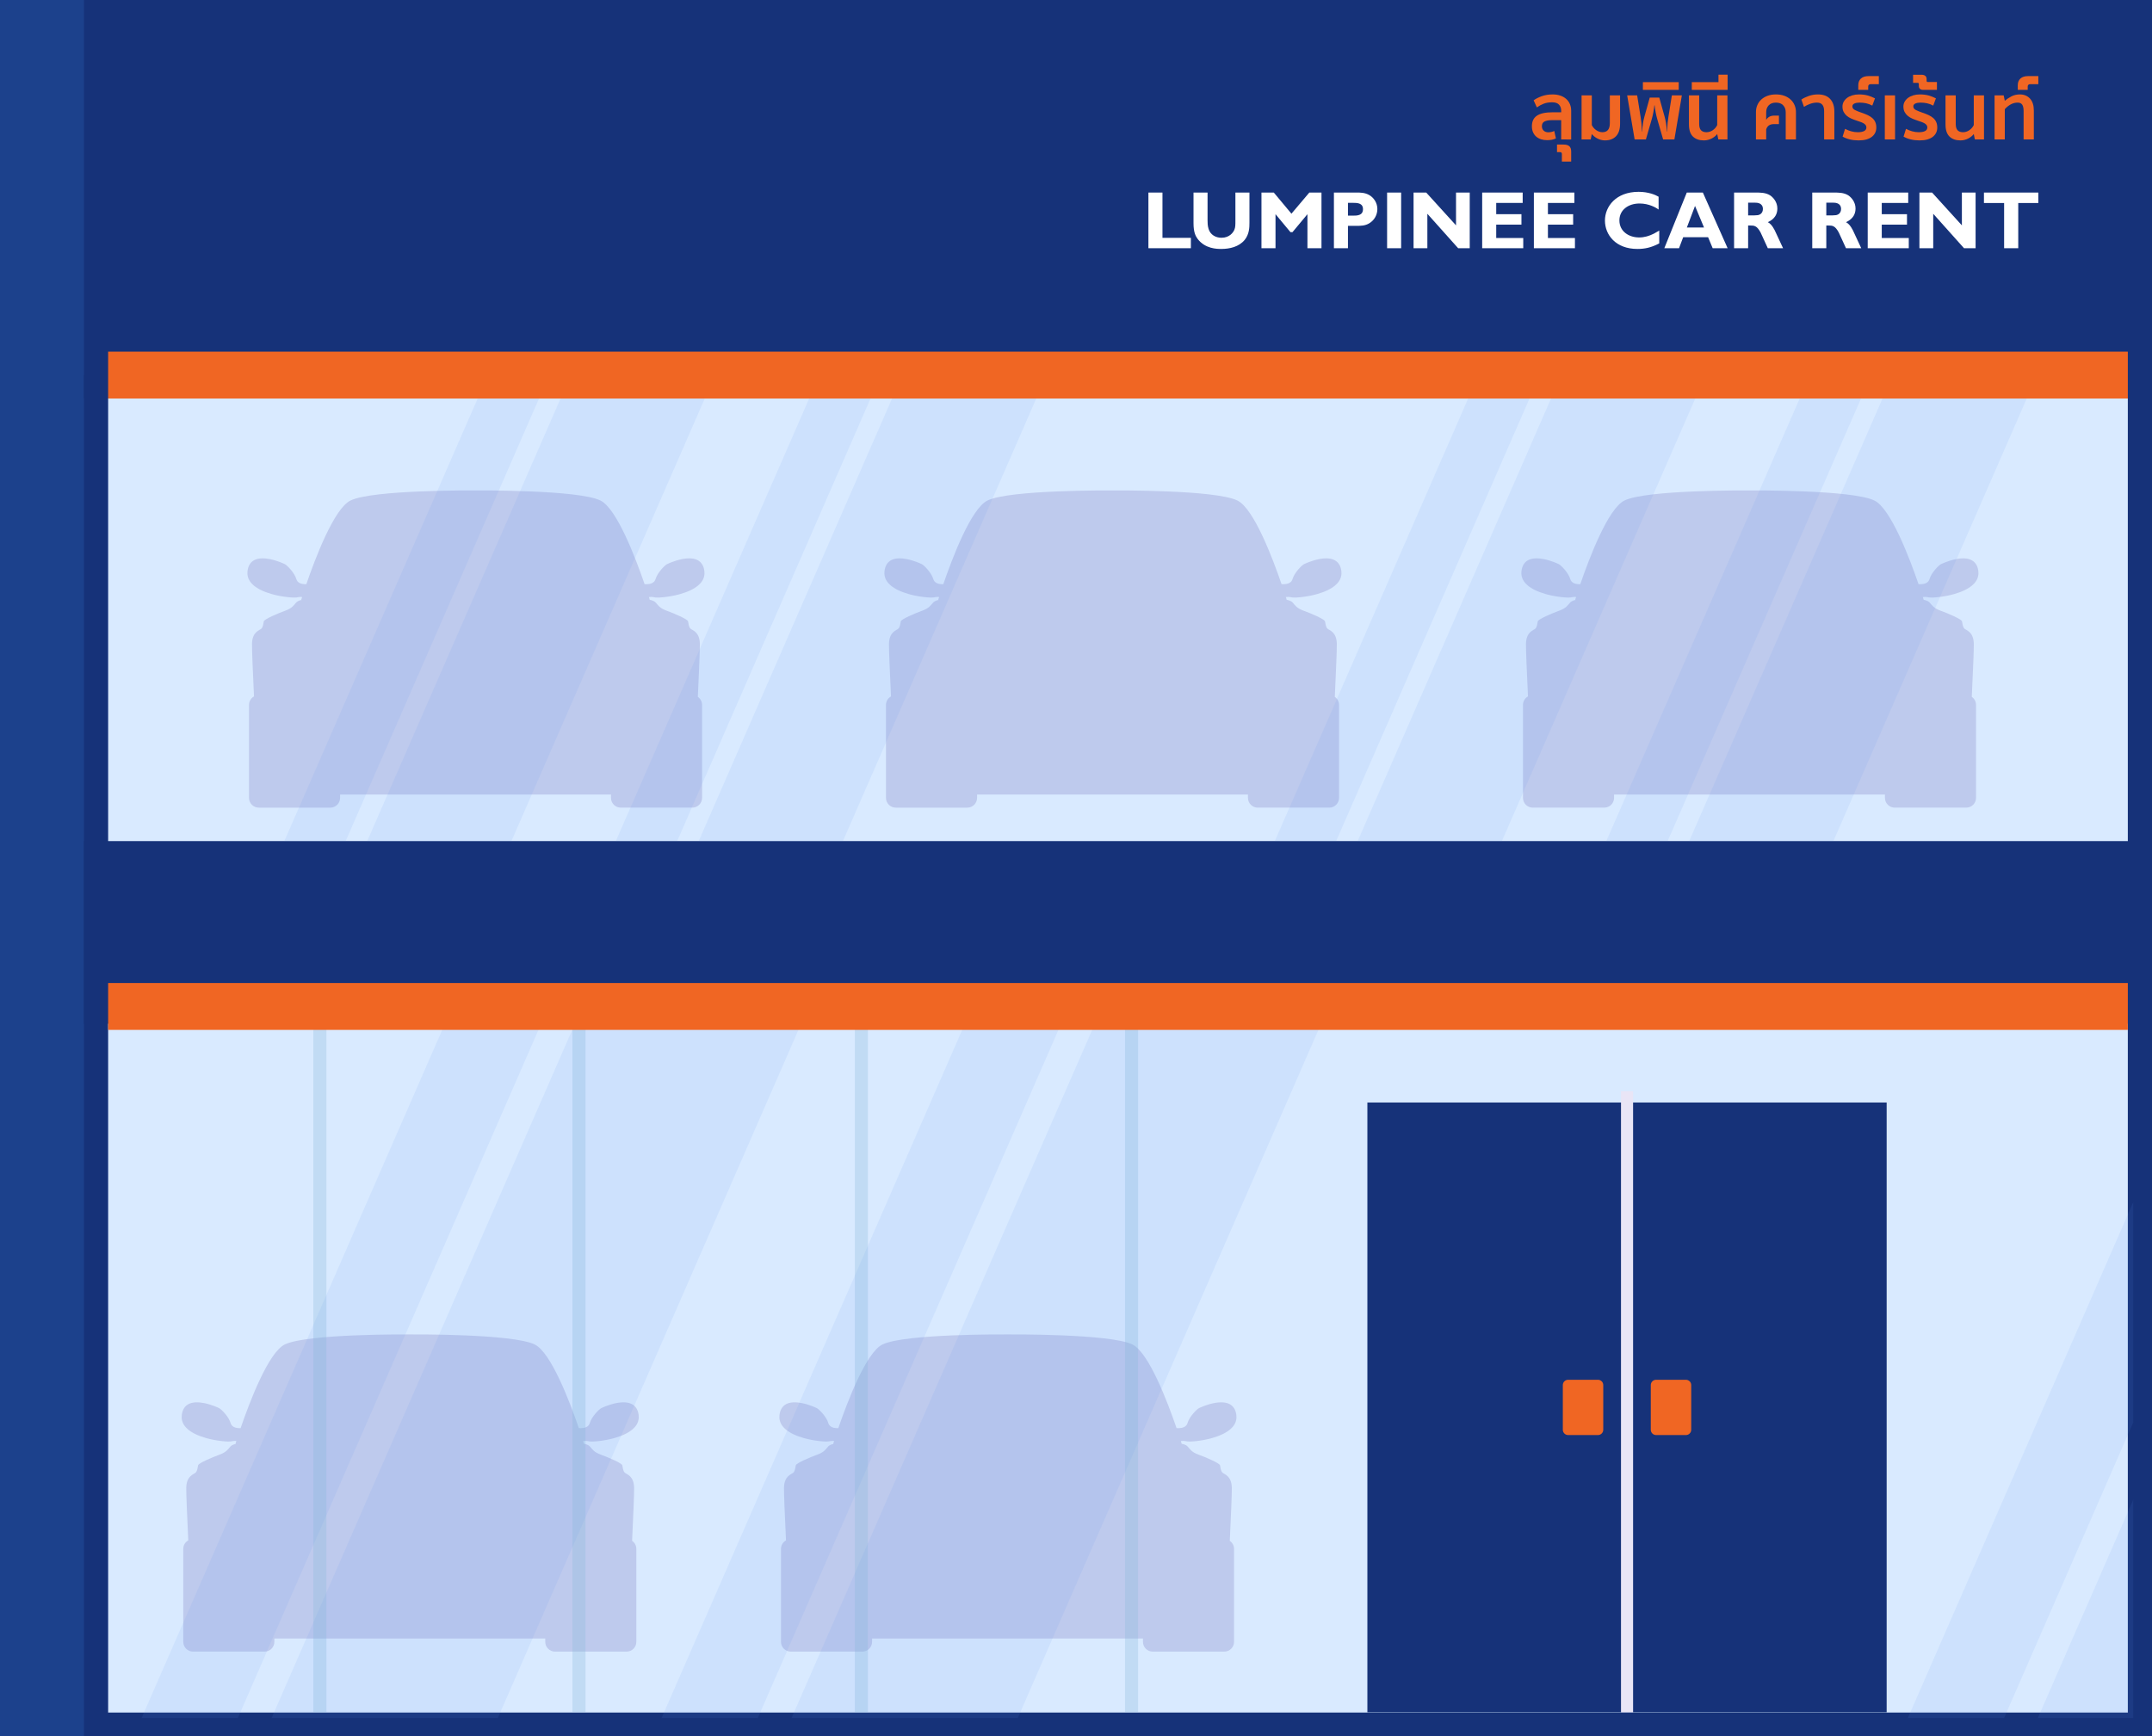 <?xml version="1.0" encoding="utf-8"?>
<!-- Generator: Adobe Illustrator 16.0.0, SVG Export Plug-In . SVG Version: 6.00 Build 0)  -->
<!DOCTYPE svg PUBLIC "-//W3C//DTD SVG 1.1//EN" "http://www.w3.org/Graphics/SVG/1.1/DTD/svg11.dtd">
<svg version="1.1" id="Layer_1" xmlns="http://www.w3.org/2000/svg" xmlns:xlink="http://www.w3.org/1999/xlink" x="0px" y="0px"
	 width="580px" height="468px" viewBox="0 0 580 468" enable-background="new 0 0 580 468" xml:space="preserve">
<rect x="0" y="0" width="580" height="468" fill="#808080" stroke="none"/>
<g>
	<rect fill="#1C418C" width="51.775" height="468"/>
	<rect x="24.168" y="101.106" fill="#D9EAFF" width="553.551" height="365.618"/>
	<path fill="#BECAED" d="M48.963,382.127c-0.01-0.226-0.002-0.457,0.027-0.697c0.013-0.094,0.031-0.178,0.047-0.267
		c0.003-0.051,0.014-0.107,0.025-0.164c0.027-0.13,0.045-0.192,0.062-0.257c0.027-0.12,0.06-0.238,0.1-0.35
		c0.026-0.082,0.06-0.154,0.092-0.229c0.013-0.048,0.036-0.095,0.06-0.146c0.018-0.039,0.034-0.079,0.053-0.117
		c0.042-0.08,0.076-0.135,0.109-0.191c-0.002-0.012,0.016-0.039,0.032-0.066c0.63-1.043,1.69-1.503,2.883-1.615
		c0.06-0.006,0.12-0.012,0.183-0.016c0.775-0.047,1.598,0.039,2.388,0.195c2.043,0.41,3.836,1.254,4.073,1.379
		c0.545,0.286,2.545,2.232,3.064,4.023c0.059,0.204,0.15,0.373,0.26,0.521c0.015,0.02,0.027,0.042,0.043,0.062
		c0.582,0.716,1.692,0.8,2.385,0.772c2.398-6.996,7.493-20.432,11.916-22.566c6.026-2.907,33.042-2.699,33.665-2.699
		c0.624,0,27.64-0.208,33.667,2.699c4.419,2.133,9.51,15.55,11.909,22.551c0.637,0.055,1.98,0.059,2.646-0.757
		c0.016-0.02,0.029-0.042,0.043-0.062c0.11-0.148,0.201-0.317,0.26-0.521c0.52-1.791,2.52-3.737,3.064-4.023
		c0.238-0.125,2.029-0.969,4.043-1.373c0.821-0.162,1.643-0.248,2.419-0.197c0.06,0,0.12,0.006,0.181,0.012
		c1.193,0.112,2.253,0.572,2.891,1.636c0.01,0.007,0.027,0.034,0.043,0.063c0.016,0.04,0.049,0.095,0.08,0.154
		c0.03,0.059,0.047,0.099,0.065,0.138c0.022,0.05,0.048,0.098,0.068,0.149c0.021,0.071,0.056,0.145,0.083,0.226
		c0.037,0.111,0.072,0.229,0.104,0.352c0.012,0.063,0.028,0.125,0.043,0.191c0.025,0.12,0.038,0.177,0.047,0.234
		c0.007,0.082,0.026,0.166,0.038,0.26c0.03,0.24,0.038,0.472,0.029,0.697c-0.003,0.088-0.011,0.173-0.019,0.258
		c-0.005,0.039-0.008,0.078-0.014,0.115c-0.027,0.201-0.068,0.396-0.125,0.584c-0.026,0.084-0.053,0.162-0.082,0.24
		c-0.052,0.133-0.1,0.24-0.149,0.346c-0.013,0.024-0.023,0.051-0.036,0.076c-0.079,0.146-0.131,0.235-0.187,0.322
		c-0.046,0.072-0.083,0.127-0.12,0.183c-0.021,0.03-0.043,0.058-0.063,0.087c-0.026,0.034-0.051,0.068-0.077,0.104
		c-0.022,0.029-0.046,0.055-0.067,0.083c-0.026,0.032-0.051,0.063-0.078,0.095c-0.049,0.057-0.068,0.078-0.089,0.101
		c-0.024,0.026-0.048,0.054-0.074,0.081c-0.142,0.152-0.295,0.3-0.457,0.441c-0.049,0.041-0.088,0.076-0.131,0.11
		c-0.144,0.118-0.293,0.233-0.448,0.343c-0.078,0.057-0.159,0.111-0.241,0.165c-0.134,0.089-0.238,0.153-0.344,0.217
		c-0.047,0.028-0.094,0.056-0.141,0.083c-0.071,0.041-0.139,0.078-0.207,0.116c-0.045,0.026-0.066,0.038-0.09,0.05
		c-0.114,0.063-0.209,0.111-0.305,0.16c-0.078,0.038-0.156,0.076-0.233,0.112c-0.052,0.025-0.104,0.05-0.154,0.073
		c-0.1,0.045-0.196,0.09-0.296,0.132c-0.053,0.022-0.098,0.043-0.145,0.063c-0.078,0.032-0.155,0.064-0.233,0.096
		c-0.077,0.031-0.155,0.062-0.232,0.092c-0.079,0.03-0.144,0.056-0.208,0.079c-0.476,0.176-0.959,0.332-1.445,0.471
		c-0.106,0.031-0.211,0.061-0.318,0.088c-0.123,0.033-0.188,0.051-0.255,0.068c-0.231,0.059-0.351,0.088-0.469,0.115
		c-0.047,0.012-0.09,0.021-0.134,0.031c-0.051,0.013-0.101,0.024-0.152,0.035c-0.031,0.008-0.064,0.016-0.097,0.022
		c-0.028,0.006-0.059,0.013-0.088,0.019c-0.093,0.021-0.183,0.04-0.272,0.059c-0.13,0.027-0.194,0.039-0.258,0.053
		c-0.076,0.015-0.113,0.022-0.151,0.029c-0.062,0.012-0.119,0.022-0.177,0.033c-0.048,0.008-0.091,0.018-0.134,0.023
		c-0.083,0.016-0.164,0.03-0.244,0.044c-0.149,0.024-0.291,0.048-0.431,0.069c-0.141,0.021-0.262,0.04-0.381,0.057
		c-0.252,0.035-0.462,0.061-0.664,0.084c-0.031,0.004-0.063,0.008-0.093,0.012c-0.087,0.009-0.16,0.018-0.233,0.023
		c-0.113,0.012-0.182,0.019-0.248,0.025c-0.062,0.005-0.106,0.009-0.15,0.012c-0.08,0.008-0.144,0.014-0.205,0.018
		c-0.047,0.004-0.086,0.006-0.126,0.01c-0.155,0.009-0.202,0.012-0.246,0.014c-0.06,0.004-0.116,0.007-0.172,0.01
		c-0.085,0.002-0.161,0.006-0.235,0.008c-0.089,0.002-0.154,0.003-0.216,0.003c-0.287,0.002-0.504-0.009-0.644-0.031
		c-0.032-0.005-0.06-0.011-0.083-0.017c-0.093-0.021-0.183-0.04-0.272-0.056c-0.188-0.034-0.369-0.052-0.539-0.06
		c-0.079-0.004-0.158-0.006-0.232-0.005c-0.145,0.001-0.229,0.007-0.311,0.013c-0.11,0.01-0.184,0.018-0.255,0.028
		c0.137,0.482,0.22,0.751,0.22,0.751s1.055,0.104,1.646,0.762c0.587,0.658,1.005,1.472,2.926,2.164
		c1.923,0.692,5.611,2.268,5.75,2.855c0.138,0.588,0.173,1.488,0.657,1.974c0.485,0.483,2.459,0.796,2.528,4.085
		c0.03,1.43-0.232,7.662-0.544,14.303c0.689,0.475,1.144,1.27,1.144,2.172v25.053c0,1.455-1.179,2.635-2.635,2.635h-1.567h-2.297
		h-3.979h-1.071h-4.264h-2.299h-0.87h-1.365h-1.567c-1.455,0-2.635-1.18-2.635-2.635v-0.896H73.945v0.896
		c0,1.455-1.18,2.635-2.636,2.635h-1.568h-1.363h-0.871h-2.298h-4.265h-1.072h-3.977h-2.298h-1.568c-1.455,0-2.636-1.18-2.636-2.635
		v-25.053c0-0.986,0.544-1.846,1.349-2.297c-0.313-6.592-0.569-12.756-0.541-14.178c0.07-3.289,2.044-3.602,2.529-4.085
		c0.484-0.485,0.519-1.386,0.658-1.974c0.139-0.588,3.826-2.163,5.749-2.855s2.338-1.506,2.927-2.164
		c0.49-0.549,1.307-0.711,1.563-0.75c-0.104-0.008-0.163-0.012-0.163-0.012s0.084-0.277,0.241-0.777
		c-0.104-0.008-0.188-0.014-0.277-0.015c-0.132-0.001-0.208,0.001-0.289,0.005c-0.17,0.008-0.35,0.025-0.537,0.06
		c-0.09,0.016-0.182,0.034-0.273,0.056c-0.023,0.006-0.052,0.012-0.081,0.017c-0.142,0.022-0.357,0.033-0.635,0.031
		c-0.073,0-0.139-0.001-0.207-0.003c-0.094-0.002-0.17-0.006-0.25-0.008c-0.061-0.003-0.117-0.006-0.175-0.009
		c-0.048-0.003-0.096-0.006-0.145-0.009c-0.143-0.01-0.184-0.012-0.223-0.016c-0.068-0.004-0.132-0.01-0.195-0.016
		c-0.062-0.005-0.105-0.009-0.151-0.014c-0.084-0.007-0.15-0.014-0.22-0.02c-0.117-0.012-0.191-0.021-0.268-0.029
		c-0.04-0.004-0.071-0.008-0.103-0.012c-0.202-0.023-0.412-0.049-0.628-0.079c-0.155-0.021-0.276-0.04-0.397-0.058
		c-0.16-0.025-0.301-0.048-0.444-0.073c-0.084-0.014-0.164-0.027-0.243-0.042c-0.046-0.008-0.092-0.016-0.137-0.025
		c-0.06-0.011-0.119-0.021-0.177-0.032c-0.04-0.008-0.078-0.016-0.116-0.022c-0.105-0.021-0.168-0.034-0.233-0.047
		c-0.152-0.032-0.243-0.051-0.333-0.07c-0.031-0.008-0.061-0.015-0.091-0.021c-0.023-0.006-0.047-0.011-0.072-0.017
		c-0.103-0.022-0.204-0.047-0.307-0.07c-0.123-0.029-0.241-0.059-0.36-0.089c-0.179-0.046-0.246-0.063-0.311-0.081
		c-0.164-0.044-0.268-0.072-0.373-0.103c-0.488-0.14-0.972-0.296-1.445-0.471c-0.068-0.025-0.134-0.052-0.2-0.077
		c-0.085-0.032-0.164-0.064-0.241-0.094c-0.08-0.033-0.159-0.065-0.238-0.098c-0.044-0.02-0.089-0.039-0.135-0.059
		c-0.102-0.045-0.2-0.089-0.299-0.134c-0.054-0.024-0.104-0.049-0.156-0.073c-0.078-0.037-0.157-0.075-0.233-0.113
		c-0.097-0.049-0.191-0.098-0.286-0.148c-0.178-0.099-0.246-0.137-0.312-0.175c-0.04-0.022-0.072-0.042-0.104-0.062
		c-0.121-0.072-0.238-0.144-0.352-0.219c-0.115-0.076-0.194-0.131-0.273-0.188c-0.063-0.043-0.123-0.087-0.184-0.132
		c-0.093-0.069-0.181-0.14-0.266-0.211c-0.041-0.034-0.083-0.069-0.122-0.104c-0.171-0.148-0.323-0.296-0.466-0.448
		c-0.037-0.039-0.072-0.077-0.106-0.117c-0.084-0.096-0.108-0.127-0.135-0.159c-0.022-0.028-0.045-0.054-0.067-0.082
		c-0.06-0.077-0.1-0.134-0.139-0.19c-0.039-0.056-0.076-0.113-0.112-0.169c-0.064-0.102-0.117-0.19-0.165-0.28
		c-0.064-0.124-0.098-0.191-0.129-0.26c-0.029-0.066-0.055-0.134-0.08-0.199c-0.069-0.182-0.119-0.348-0.157-0.52
		c-0.024-0.105-0.044-0.214-0.058-0.323C48.977,382.379,48.967,382.254,48.963,382.127L48.963,382.127z"/>
	<path fill="#BECAED" d="M210.056,382.127c-0.009-0.226-0.001-0.457,0.028-0.697c0.013-0.094,0.031-0.178,0.047-0.267
		c0.002-0.051,0.013-0.107,0.024-0.164c0.028-0.13,0.046-0.192,0.062-0.257c0.027-0.12,0.061-0.238,0.1-0.35
		c0.026-0.082,0.061-0.154,0.092-0.229c0.014-0.048,0.037-0.095,0.061-0.146c0.018-0.039,0.034-0.079,0.053-0.117
		c0.042-0.08,0.076-0.135,0.108-0.191c-0.001-0.012,0.017-0.039,0.033-0.066c0.63-1.043,1.69-1.503,2.882-1.615
		c0.061-0.006,0.121-0.012,0.183-0.016c0.776-0.047,1.599,0.039,2.388,0.195c2.044,0.41,3.836,1.254,4.074,1.379
		c0.545,0.286,2.545,2.232,3.064,4.023c0.059,0.204,0.15,0.373,0.26,0.521c0.014,0.02,0.027,0.042,0.043,0.062
		c0.582,0.716,1.691,0.8,2.385,0.772c2.398-6.996,7.492-20.432,11.916-22.566c6.025-2.907,33.042-2.699,33.665-2.699
		c0.624,0,27.639-0.208,33.666,2.699c4.419,2.133,9.511,15.55,11.91,22.551c0.636,0.055,1.98,0.059,2.646-0.757
		c0.016-0.02,0.028-0.042,0.043-0.062c0.11-0.148,0.201-0.317,0.26-0.521c0.52-1.791,2.52-3.737,3.064-4.023
		c0.237-0.125,2.029-0.969,4.043-1.373c0.821-0.162,1.643-0.248,2.418-0.197c0.061,0,0.121,0.006,0.182,0.012
		c1.193,0.112,2.253,0.572,2.891,1.636c0.01,0.007,0.027,0.034,0.043,0.063c0.016,0.04,0.049,0.095,0.08,0.154
		c0.029,0.059,0.047,0.099,0.065,0.138c0.022,0.05,0.047,0.098,0.068,0.149c0.021,0.071,0.055,0.145,0.082,0.226
		c0.038,0.111,0.072,0.229,0.104,0.352c0.012,0.063,0.028,0.125,0.043,0.191c0.024,0.12,0.038,0.177,0.047,0.234
		c0.007,0.082,0.026,0.166,0.038,0.26c0.03,0.24,0.038,0.472,0.028,0.697c-0.002,0.088-0.01,0.173-0.018,0.258
		c-0.006,0.039-0.008,0.078-0.014,0.115c-0.027,0.201-0.069,0.396-0.125,0.584c-0.027,0.084-0.053,0.162-0.082,0.24
		c-0.053,0.133-0.1,0.24-0.149,0.346c-0.013,0.024-0.023,0.051-0.036,0.076c-0.079,0.146-0.132,0.235-0.187,0.322
		c-0.046,0.072-0.083,0.127-0.121,0.183c-0.021,0.03-0.042,0.058-0.063,0.087c-0.026,0.034-0.052,0.068-0.077,0.104
		c-0.022,0.029-0.047,0.055-0.067,0.083c-0.026,0.032-0.051,0.063-0.079,0.095c-0.048,0.057-0.067,0.078-0.089,0.101
		c-0.023,0.026-0.047,0.054-0.073,0.081c-0.142,0.152-0.295,0.3-0.458,0.441c-0.048,0.041-0.088,0.076-0.13,0.11
		c-0.144,0.118-0.293,0.233-0.448,0.343c-0.079,0.057-0.16,0.111-0.241,0.165c-0.134,0.089-0.238,0.153-0.344,0.217
		c-0.047,0.028-0.094,0.056-0.142,0.083c-0.071,0.041-0.138,0.078-0.206,0.116c-0.046,0.026-0.066,0.038-0.09,0.05
		c-0.114,0.063-0.209,0.111-0.305,0.16c-0.078,0.038-0.156,0.076-0.233,0.112c-0.053,0.025-0.104,0.05-0.155,0.073
		c-0.1,0.045-0.196,0.09-0.296,0.132c-0.052,0.022-0.097,0.043-0.144,0.063c-0.078,0.032-0.155,0.064-0.234,0.096
		c-0.077,0.031-0.154,0.062-0.231,0.092c-0.079,0.03-0.144,0.056-0.209,0.079c-0.475,0.176-0.958,0.332-1.445,0.471
		c-0.106,0.031-0.211,0.061-0.317,0.088c-0.123,0.033-0.188,0.051-0.256,0.068c-0.23,0.059-0.35,0.088-0.468,0.115
		c-0.047,0.012-0.091,0.021-0.134,0.031c-0.051,0.013-0.101,0.024-0.152,0.035c-0.031,0.008-0.065,0.016-0.097,0.022
		c-0.028,0.006-0.06,0.013-0.088,0.019c-0.093,0.021-0.183,0.04-0.272,0.059c-0.13,0.027-0.194,0.039-0.259,0.053
		c-0.076,0.015-0.112,0.022-0.15,0.029c-0.062,0.012-0.12,0.022-0.177,0.033c-0.048,0.008-0.091,0.018-0.135,0.023
		c-0.082,0.016-0.164,0.03-0.243,0.044c-0.149,0.024-0.292,0.048-0.431,0.069c-0.142,0.021-0.262,0.04-0.381,0.057
		c-0.252,0.035-0.462,0.061-0.664,0.084c-0.031,0.004-0.063,0.008-0.094,0.012c-0.086,0.009-0.159,0.018-0.232,0.023
		c-0.113,0.012-0.182,0.019-0.248,0.025c-0.062,0.005-0.106,0.009-0.151,0.012c-0.079,0.008-0.143,0.014-0.204,0.018
		c-0.047,0.004-0.087,0.006-0.126,0.01c-0.156,0.009-0.202,0.012-0.247,0.014c-0.059,0.004-0.115,0.007-0.172,0.01
		c-0.085,0.002-0.161,0.006-0.234,0.008c-0.089,0.002-0.154,0.003-0.217,0.003c-0.287,0.002-0.503-0.009-0.644-0.031
		c-0.031-0.005-0.059-0.011-0.082-0.017c-0.094-0.021-0.183-0.04-0.273-0.056c-0.188-0.034-0.368-0.052-0.538-0.06
		c-0.079-0.004-0.158-0.006-0.232-0.005c-0.145,0.001-0.229,0.007-0.311,0.013c-0.11,0.01-0.184,0.018-0.255,0.028
		c0.136,0.482,0.219,0.751,0.219,0.751s1.056,0.104,1.646,0.762c0.588,0.658,1.005,1.472,2.926,2.164
		c1.923,0.692,5.611,2.268,5.751,2.855c0.138,0.588,0.173,1.488,0.657,1.974c0.484,0.483,2.459,0.796,2.528,4.085
		c0.03,1.43-0.232,7.662-0.544,14.303c0.689,0.475,1.143,1.27,1.143,2.172v25.053c0,1.455-1.179,2.635-2.634,2.635h-1.567h-2.298
		h-3.979h-1.071h-4.264h-2.299h-0.871h-1.365h-1.566c-1.456,0-2.635-1.18-2.635-2.635v-0.896h-73.006v0.896
		c0,1.455-1.18,2.635-2.636,2.635h-1.568h-1.364h-0.87h-2.298h-4.265h-1.073h-3.976h-2.298h-1.568c-1.455,0-2.636-1.18-2.636-2.635
		v-25.053c0-0.986,0.544-1.846,1.349-2.297c-0.313-6.592-0.569-12.756-0.541-14.178c0.069-3.289,2.043-3.602,2.528-4.085
		c0.485-0.485,0.52-1.386,0.658-1.974c0.14-0.588,3.827-2.163,5.749-2.855c1.923-0.692,2.339-1.506,2.928-2.164
		c0.49-0.549,1.306-0.711,1.563-0.75c-0.104-0.008-0.162-0.012-0.162-0.012s0.084-0.277,0.241-0.777
		c-0.104-0.008-0.188-0.014-0.278-0.015c-0.131-0.001-0.207,0.001-0.288,0.005c-0.171,0.008-0.351,0.025-0.538,0.06
		c-0.089,0.016-0.181,0.034-0.272,0.056c-0.023,0.006-0.053,0.012-0.081,0.017c-0.142,0.022-0.358,0.033-0.635,0.031
		c-0.073,0-0.139-0.001-0.207-0.003c-0.094-0.002-0.171-0.006-0.251-0.008c-0.06-0.003-0.116-0.006-0.175-0.009
		c-0.047-0.003-0.096-0.006-0.144-0.009c-0.144-0.01-0.184-0.012-0.224-0.016c-0.067-0.004-0.131-0.01-0.195-0.016
		c-0.061-0.005-0.104-0.009-0.15-0.014c-0.084-0.007-0.15-0.014-0.221-0.02c-0.116-0.012-0.191-0.021-0.268-0.029
		c-0.039-0.004-0.07-0.008-0.102-0.012c-0.202-0.023-0.412-0.049-0.629-0.079c-0.154-0.021-0.276-0.04-0.396-0.058
		c-0.16-0.025-0.301-0.048-0.445-0.073c-0.084-0.014-0.164-0.027-0.242-0.042c-0.046-0.008-0.092-0.016-0.137-0.025
		c-0.061-0.011-0.119-0.021-0.177-0.032c-0.04-0.008-0.079-0.016-0.116-0.022c-0.105-0.021-0.168-0.034-0.234-0.047
		c-0.151-0.032-0.242-0.051-0.332-0.07c-0.032-0.008-0.061-0.015-0.091-0.021c-0.024-0.006-0.048-0.011-0.072-0.017
		c-0.103-0.022-0.204-0.047-0.307-0.07c-0.124-0.029-0.241-0.059-0.36-0.089c-0.179-0.046-0.246-0.063-0.312-0.081
		c-0.164-0.044-0.268-0.072-0.372-0.103c-0.488-0.14-0.972-0.296-1.445-0.471c-0.068-0.025-0.134-0.052-0.201-0.077
		c-0.085-0.032-0.164-0.064-0.241-0.094c-0.079-0.033-0.158-0.065-0.237-0.098c-0.044-0.02-0.089-0.039-0.135-0.059
		c-0.103-0.045-0.201-0.089-0.299-0.134c-0.054-0.024-0.105-0.049-0.156-0.073c-0.078-0.037-0.157-0.075-0.233-0.113
		c-0.097-0.049-0.191-0.098-0.286-0.148c-0.178-0.099-0.246-0.137-0.313-0.175c-0.039-0.022-0.071-0.042-0.104-0.062
		c-0.12-0.072-0.237-0.144-0.352-0.219c-0.115-0.076-0.194-0.131-0.272-0.188c-0.063-0.043-0.123-0.087-0.184-0.132
		c-0.093-0.069-0.181-0.14-0.267-0.211c-0.04-0.034-0.082-0.069-0.122-0.104c-0.17-0.148-0.322-0.296-0.465-0.448
		c-0.037-0.039-0.072-0.077-0.106-0.117c-0.084-0.096-0.108-0.127-0.135-0.159c-0.022-0.028-0.045-0.054-0.067-0.082
		c-0.061-0.077-0.1-0.134-0.139-0.19c-0.039-0.056-0.076-0.113-0.113-0.169c-0.064-0.102-0.116-0.19-0.165-0.28
		c-0.064-0.124-0.097-0.191-0.128-0.26c-0.029-0.066-0.056-0.134-0.08-0.199c-0.07-0.182-0.119-0.348-0.158-0.52
		c-0.023-0.105-0.043-0.214-0.057-0.323C210.07,382.379,210.06,382.254,210.056,382.127L210.056,382.127z"/>
	<path fill="#BECAED" d="M66.68,154.632c-0.01-0.226-0.002-0.457,0.027-0.697c0.013-0.094,0.031-0.177,0.047-0.267
		c0.003-0.051,0.014-0.107,0.025-0.164c0.027-0.13,0.046-0.192,0.062-0.256c0.027-0.121,0.06-0.239,0.1-0.351
		c0.026-0.082,0.061-0.154,0.092-0.229c0.013-0.048,0.036-0.096,0.061-0.146c0.017-0.039,0.034-0.079,0.052-0.117
		c0.042-0.08,0.076-0.136,0.109-0.191c-0.002-0.012,0.016-0.039,0.033-0.065c0.629-1.043,1.689-1.504,2.882-1.616
		c0.061-0.006,0.12-0.012,0.183-0.016c0.776-0.046,1.599,0.039,2.388,0.195c2.043,0.41,3.836,1.255,4.073,1.379
		c0.546,0.286,2.545,2.233,3.064,4.024c0.06,0.202,0.151,0.372,0.26,0.521c0.015,0.021,0.027,0.042,0.043,0.062
		c0.583,0.717,1.692,0.801,2.385,0.772c2.398-6.996,7.493-20.432,11.916-22.565c6.026-2.908,33.043-2.7,33.666-2.7
		s27.639-0.208,33.666,2.7c4.419,2.132,9.51,15.549,11.91,22.55c0.636,0.055,1.979,0.06,2.645-0.757
		c0.016-0.02,0.029-0.041,0.043-0.062c0.11-0.148,0.201-0.318,0.26-0.521c0.52-1.791,2.52-3.738,3.065-4.024
		c0.237-0.124,2.028-0.969,4.043-1.373c0.82-0.162,1.642-0.247,2.418-0.197c0.061,0,0.12,0.006,0.181,0.012
		c1.193,0.112,2.253,0.573,2.891,1.636c0.011,0.007,0.027,0.034,0.043,0.063c0.016,0.039,0.049,0.095,0.08,0.154
		c0.03,0.059,0.047,0.099,0.065,0.138c0.022,0.049,0.048,0.098,0.068,0.149c0.021,0.071,0.056,0.145,0.083,0.226
		c0.038,0.111,0.072,0.229,0.104,0.351c0.012,0.063,0.029,0.126,0.043,0.191c0.025,0.121,0.038,0.178,0.047,0.236
		c0.007,0.082,0.027,0.165,0.039,0.259c0.029,0.24,0.037,0.472,0.028,0.697c-0.003,0.088-0.011,0.173-0.019,0.258
		c-0.005,0.04-0.008,0.078-0.013,0.116c-0.028,0.201-0.069,0.395-0.126,0.583c-0.026,0.084-0.053,0.162-0.082,0.24
		c-0.052,0.133-0.1,0.24-0.148,0.345c-0.014,0.025-0.024,0.052-0.037,0.076c-0.079,0.147-0.131,0.236-0.187,0.323
		c-0.046,0.071-0.082,0.128-0.12,0.183c-0.021,0.03-0.042,0.058-0.063,0.087c-0.026,0.034-0.051,0.069-0.077,0.104
		c-0.022,0.029-0.046,0.056-0.066,0.083c-0.026,0.032-0.052,0.063-0.079,0.095c-0.049,0.057-0.068,0.078-0.089,0.101
		c-0.023,0.027-0.048,0.054-0.074,0.081c-0.141,0.153-0.295,0.3-0.457,0.441c-0.049,0.042-0.088,0.076-0.13,0.11
		c-0.145,0.119-0.294,0.233-0.448,0.343c-0.079,0.057-0.16,0.111-0.242,0.165c-0.133,0.089-0.238,0.154-0.343,0.217
		c-0.048,0.029-0.095,0.056-0.142,0.084c-0.071,0.04-0.139,0.077-0.206,0.115c-0.046,0.026-0.067,0.038-0.091,0.05
		c-0.114,0.062-0.209,0.11-0.305,0.159c-0.078,0.039-0.155,0.077-0.232,0.113c-0.053,0.025-0.105,0.05-0.155,0.073
		c-0.1,0.046-0.196,0.09-0.296,0.132c-0.053,0.022-0.098,0.043-0.145,0.063c-0.077,0.033-0.154,0.064-0.233,0.096
		c-0.077,0.031-0.155,0.062-0.232,0.092c-0.079,0.03-0.143,0.056-0.208,0.079c-0.475,0.176-0.959,0.332-1.445,0.471
		c-0.106,0.031-0.211,0.061-0.317,0.089c-0.124,0.033-0.188,0.05-0.256,0.067c-0.231,0.059-0.351,0.088-0.468,0.116
		c-0.048,0.011-0.091,0.021-0.135,0.031c-0.051,0.012-0.101,0.023-0.151,0.034c-0.032,0.009-0.065,0.016-0.097,0.022
		c-0.029,0.006-0.06,0.014-0.088,0.02c-0.094,0.021-0.183,0.039-0.273,0.059c-0.13,0.026-0.193,0.039-0.258,0.052
		c-0.076,0.015-0.113,0.022-0.151,0.029c-0.062,0.013-0.119,0.022-0.177,0.033c-0.047,0.009-0.091,0.017-0.134,0.024
		c-0.083,0.015-0.164,0.029-0.244,0.043c-0.149,0.024-0.291,0.048-0.43,0.069c-0.142,0.021-0.263,0.04-0.382,0.057
		c-0.252,0.035-0.462,0.062-0.664,0.085c-0.031,0.003-0.063,0.007-0.093,0.011c-0.087,0.009-0.16,0.018-0.233,0.023
		c-0.113,0.013-0.181,0.019-0.248,0.025c-0.062,0.005-0.105,0.009-0.15,0.013c-0.08,0.007-0.143,0.013-0.205,0.017
		c-0.047,0.004-0.086,0.006-0.125,0.01c-0.156,0.009-0.203,0.012-0.247,0.014c-0.06,0.004-0.115,0.007-0.172,0.01
		c-0.085,0.002-0.161,0.006-0.234,0.008c-0.09,0.002-0.155,0.003-0.217,0.003c-0.287,0.002-0.503-0.009-0.644-0.031
		c-0.031-0.005-0.06-0.01-0.083-0.016c-0.093-0.022-0.183-0.041-0.272-0.057c-0.188-0.033-0.369-0.052-0.539-0.06
		c-0.079-0.004-0.157-0.005-0.232-0.005c-0.145,0.002-0.229,0.007-0.311,0.014c-0.11,0.009-0.184,0.018-0.254,0.027
		c0.136,0.482,0.219,0.751,0.219,0.751s1.056,0.104,1.646,0.763c0.587,0.657,1.005,1.471,2.926,2.163
		c1.923,0.692,5.611,2.268,5.751,2.855c0.137,0.588,0.173,1.488,0.656,1.974c0.485,0.483,2.459,0.796,2.528,4.085
		c0.03,1.429-0.231,7.663-0.544,14.303c0.689,0.475,1.144,1.27,1.144,2.172v25.053c0,1.455-1.179,2.635-2.635,2.635h-1.567h-2.297
		h-3.979h-1.072h-4.264h-2.299h-0.87h-1.365h-1.567c-1.455,0-2.635-1.18-2.635-2.635v-0.896H91.663v0.896
		c0,1.455-1.181,2.635-2.636,2.635h-1.568h-1.364h-0.871h-2.298h-4.264h-1.073h-3.976h-2.298h-1.568
		c-1.456,0-2.636-1.18-2.636-2.635v-25.053c0-0.987,0.544-1.846,1.348-2.296c-0.313-6.594-0.569-12.758-0.54-14.179
		c0.069-3.289,2.043-3.602,2.528-4.085c0.484-0.485,0.52-1.386,0.658-1.974s3.826-2.163,5.749-2.855s2.338-1.506,2.927-2.163
		c0.49-0.55,1.307-0.712,1.563-0.751c-0.104-0.008-0.163-0.012-0.163-0.012s0.084-0.277,0.242-0.777
		c-0.104-0.008-0.189-0.013-0.278-0.015c-0.132,0-0.207,0.001-0.288,0.005c-0.171,0.008-0.351,0.026-0.538,0.06
		c-0.089,0.016-0.181,0.034-0.272,0.057c-0.023,0.006-0.053,0.011-0.082,0.016c-0.142,0.022-0.357,0.033-0.635,0.031
		c-0.073,0-0.139-0.001-0.207-0.002c-0.093-0.003-0.17-0.007-0.25-0.009c-0.061-0.003-0.117-0.006-0.175-0.009
		c-0.047-0.003-0.096-0.006-0.145-0.009c-0.143-0.01-0.184-0.012-0.223-0.016c-0.068-0.004-0.131-0.01-0.195-0.015
		c-0.062-0.006-0.104-0.01-0.151-0.014c-0.084-0.008-0.15-0.014-0.22-0.021c-0.116-0.012-0.191-0.021-0.268-0.029
		c-0.039-0.004-0.071-0.008-0.103-0.011c-0.201-0.023-0.412-0.05-0.628-0.08c-0.155-0.021-0.276-0.04-0.397-0.059
		c-0.16-0.024-0.301-0.047-0.444-0.072c-0.084-0.014-0.164-0.027-0.243-0.042c-0.045-0.008-0.092-0.017-0.136-0.024
		c-0.061-0.012-0.12-0.021-0.177-0.033c-0.041-0.008-0.079-0.016-0.117-0.022c-0.105-0.021-0.168-0.034-0.233-0.047
		c-0.152-0.032-0.243-0.051-0.333-0.071c-0.031-0.006-0.061-0.014-0.091-0.02c-0.023-0.006-0.047-0.011-0.072-0.017
		c-0.102-0.022-0.204-0.046-0.307-0.07c-0.123-0.029-0.241-0.059-0.36-0.089c-0.179-0.046-0.245-0.063-0.311-0.081
		c-0.164-0.044-0.268-0.072-0.373-0.103c-0.487-0.14-0.972-0.296-1.445-0.471c-0.068-0.025-0.133-0.051-0.2-0.076
		c-0.085-0.033-0.164-0.064-0.241-0.095c-0.08-0.033-0.159-0.065-0.237-0.098c-0.045-0.02-0.089-0.039-0.136-0.059
		c-0.102-0.045-0.2-0.089-0.299-0.134c-0.054-0.024-0.104-0.049-0.156-0.073c-0.078-0.037-0.157-0.075-0.232-0.113
		c-0.098-0.05-0.191-0.099-0.286-0.148c-0.179-0.099-0.247-0.137-0.313-0.175c-0.039-0.022-0.072-0.042-0.104-0.062
		c-0.121-0.071-0.238-0.144-0.352-0.219c-0.115-0.076-0.194-0.131-0.273-0.188c-0.063-0.044-0.123-0.088-0.184-0.132
		c-0.093-0.07-0.181-0.14-0.266-0.211c-0.041-0.034-0.083-0.068-0.122-0.104c-0.171-0.148-0.323-0.295-0.466-0.448
		c-0.036-0.039-0.072-0.077-0.105-0.117c-0.084-0.096-0.109-0.127-0.136-0.159c-0.022-0.027-0.044-0.054-0.066-0.082
		c-0.061-0.077-0.101-0.134-0.14-0.19c-0.039-0.056-0.076-0.112-0.112-0.169c-0.064-0.102-0.117-0.19-0.165-0.28
		c-0.064-0.124-0.098-0.191-0.129-0.26c-0.029-0.066-0.055-0.134-0.08-0.199c-0.069-0.182-0.119-0.348-0.157-0.52
		c-0.023-0.106-0.043-0.214-0.058-0.323C66.693,154.884,66.684,154.759,66.68,154.632L66.68,154.632z"/>
	<path fill="#BECAED" d="M238.355,154.632c-0.009-0.226-0.001-0.457,0.027-0.697c0.014-0.094,0.032-0.177,0.048-0.267
		c0.003-0.051,0.013-0.107,0.024-0.164c0.027-0.13,0.047-0.192,0.063-0.256c0.027-0.121,0.06-0.239,0.1-0.351
		c0.025-0.082,0.06-0.154,0.092-0.229c0.013-0.048,0.036-0.096,0.06-0.146c0.018-0.039,0.034-0.079,0.053-0.117
		c0.042-0.08,0.076-0.136,0.108-0.191c-0.001-0.012,0.017-0.039,0.033-0.065c0.63-1.043,1.69-1.504,2.883-1.616
		c0.061-0.006,0.12-0.012,0.182-0.016c0.777-0.046,1.599,0.039,2.389,0.195c2.043,0.41,3.836,1.255,4.073,1.379
		c0.545,0.286,2.545,2.233,3.064,4.024c0.06,0.202,0.151,0.372,0.26,0.521c0.015,0.021,0.027,0.042,0.043,0.062
		c0.583,0.717,1.692,0.801,2.384,0.772c2.399-6.996,7.494-20.432,11.917-22.565c6.026-2.908,33.042-2.7,33.665-2.7
		c0.624,0,27.639-0.208,33.666,2.7c4.42,2.132,9.511,15.549,11.91,22.55c0.637,0.055,1.98,0.06,2.646-0.757
		c0.016-0.02,0.028-0.041,0.043-0.062c0.11-0.148,0.2-0.318,0.26-0.521c0.52-1.791,2.52-3.738,3.064-4.024
		c0.237-0.124,2.029-0.969,4.044-1.373c0.82-0.162,1.642-0.247,2.418-0.197c0.061,0,0.12,0.006,0.181,0.012
		c1.193,0.112,2.253,0.573,2.891,1.636c0.011,0.007,0.027,0.034,0.043,0.063c0.016,0.039,0.049,0.095,0.08,0.154
		c0.03,0.059,0.047,0.099,0.065,0.138c0.022,0.049,0.047,0.098,0.068,0.149c0.021,0.071,0.055,0.145,0.082,0.226
		c0.039,0.111,0.072,0.229,0.104,0.351c0.013,0.063,0.029,0.126,0.044,0.191c0.024,0.121,0.038,0.178,0.047,0.236
		c0.007,0.082,0.026,0.165,0.038,0.259c0.03,0.24,0.038,0.472,0.029,0.697c-0.003,0.088-0.011,0.173-0.019,0.258
		c-0.005,0.04-0.008,0.078-0.013,0.116c-0.028,0.201-0.07,0.395-0.127,0.583c-0.025,0.084-0.052,0.162-0.081,0.24
		c-0.052,0.133-0.1,0.24-0.149,0.345c-0.013,0.025-0.023,0.052-0.036,0.076c-0.079,0.147-0.132,0.236-0.187,0.323
		c-0.046,0.071-0.083,0.128-0.121,0.183c-0.021,0.03-0.041,0.058-0.063,0.087c-0.026,0.034-0.051,0.069-0.077,0.104
		c-0.022,0.029-0.046,0.056-0.067,0.083c-0.026,0.032-0.051,0.063-0.078,0.095c-0.049,0.057-0.068,0.078-0.09,0.101
		c-0.023,0.027-0.047,0.054-0.073,0.081c-0.142,0.153-0.295,0.3-0.458,0.441c-0.048,0.042-0.088,0.076-0.129,0.11
		c-0.145,0.119-0.294,0.233-0.449,0.343c-0.078,0.057-0.16,0.111-0.241,0.165c-0.134,0.089-0.238,0.154-0.344,0.217
		c-0.047,0.029-0.094,0.056-0.142,0.084c-0.07,0.04-0.138,0.077-0.205,0.115c-0.047,0.026-0.067,0.038-0.091,0.05
		c-0.114,0.062-0.209,0.11-0.305,0.159c-0.078,0.039-0.155,0.077-0.233,0.113c-0.053,0.025-0.104,0.05-0.154,0.073
		c-0.1,0.046-0.197,0.09-0.297,0.132c-0.053,0.022-0.097,0.043-0.145,0.063c-0.077,0.033-0.154,0.064-0.232,0.096
		s-0.155,0.062-0.232,0.092c-0.079,0.03-0.143,0.056-0.209,0.079c-0.475,0.176-0.958,0.332-1.445,0.471
		c-0.105,0.031-0.211,0.061-0.316,0.089c-0.124,0.033-0.189,0.05-0.256,0.067c-0.231,0.059-0.351,0.088-0.469,0.116
		c-0.047,0.011-0.09,0.021-0.134,0.031c-0.051,0.012-0.101,0.023-0.151,0.034c-0.032,0.009-0.066,0.016-0.098,0.022
		c-0.029,0.006-0.059,0.014-0.088,0.02c-0.093,0.021-0.182,0.039-0.272,0.059c-0.13,0.026-0.194,0.039-0.259,0.052
		c-0.076,0.015-0.112,0.022-0.15,0.029c-0.062,0.013-0.119,0.022-0.178,0.033c-0.047,0.009-0.09,0.017-0.133,0.024
		c-0.083,0.015-0.164,0.029-0.244,0.043c-0.149,0.024-0.291,0.048-0.43,0.069c-0.143,0.021-0.263,0.04-0.383,0.057
		c-0.251,0.035-0.461,0.062-0.663,0.085c-0.031,0.003-0.063,0.007-0.093,0.011c-0.087,0.009-0.16,0.018-0.233,0.023
		c-0.113,0.013-0.181,0.019-0.248,0.025c-0.062,0.005-0.106,0.009-0.151,0.013c-0.08,0.007-0.143,0.013-0.204,0.017
		c-0.047,0.004-0.087,0.006-0.126,0.01c-0.156,0.009-0.202,0.012-0.246,0.014c-0.06,0.004-0.115,0.007-0.172,0.01
		c-0.086,0.002-0.162,0.006-0.235,0.008c-0.089,0.002-0.154,0.003-0.216,0.003c-0.287,0.002-0.504-0.009-0.645-0.031
		c-0.031-0.005-0.059-0.01-0.082-0.016c-0.094-0.022-0.183-0.041-0.273-0.057c-0.188-0.033-0.368-0.052-0.539-0.06
		c-0.078-0.004-0.156-0.005-0.231-0.005c-0.145,0.002-0.229,0.007-0.311,0.014c-0.11,0.009-0.184,0.018-0.255,0.027
		c0.137,0.482,0.219,0.751,0.219,0.751s1.057,0.104,1.646,0.763c0.587,0.657,1.004,1.471,2.926,2.163s5.611,2.268,5.75,2.855
		c0.138,0.588,0.174,1.488,0.657,1.974c0.485,0.483,2.459,0.796,2.528,4.085c0.03,1.429-0.232,7.663-0.544,14.303
		c0.689,0.475,1.144,1.27,1.144,2.172v25.053c0,1.455-1.18,2.635-2.635,2.635h-1.567h-2.298h-3.979h-1.071h-4.264h-2.299h-0.87
		h-1.365h-1.567c-1.456,0-2.635-1.18-2.635-2.635v-0.896H263.34v0.896c0,1.455-1.181,2.635-2.637,2.635h-1.568h-1.363H256.9h-2.298
		h-4.265h-1.072h-3.977h-2.297h-1.569c-1.455,0-2.636-1.18-2.636-2.635v-25.053c0-0.987,0.545-1.846,1.349-2.296
		c-0.313-6.594-0.569-12.758-0.541-14.179c0.069-3.289,2.044-3.602,2.528-4.085c0.485-0.485,0.52-1.386,0.658-1.974
		c0.14-0.588,3.827-2.163,5.75-2.855c1.922-0.692,2.338-1.506,2.927-2.163c0.49-0.55,1.306-0.712,1.563-0.751
		c-0.104-0.008-0.163-0.012-0.163-0.012s0.084-0.277,0.241-0.777c-0.104-0.008-0.188-0.013-0.277-0.015
		c-0.132,0-0.207,0.001-0.289,0.005c-0.17,0.008-0.35,0.026-0.537,0.06c-0.09,0.016-0.182,0.034-0.273,0.057
		c-0.023,0.006-0.053,0.011-0.081,0.016c-0.142,0.022-0.358,0.033-0.635,0.031c-0.073,0-0.139-0.001-0.207-0.002
		c-0.093-0.003-0.171-0.007-0.251-0.009c-0.061-0.003-0.116-0.006-0.174-0.009c-0.047-0.003-0.096-0.006-0.145-0.009
		c-0.143-0.01-0.184-0.012-0.223-0.016c-0.068-0.004-0.131-0.01-0.195-0.015c-0.063-0.006-0.105-0.01-0.151-0.014
		c-0.084-0.008-0.15-0.014-0.22-0.021c-0.117-0.012-0.191-0.021-0.268-0.029c-0.039-0.004-0.071-0.008-0.103-0.011
		c-0.202-0.023-0.412-0.05-0.628-0.08c-0.155-0.021-0.277-0.04-0.397-0.059c-0.16-0.024-0.301-0.047-0.444-0.072
		c-0.084-0.014-0.164-0.027-0.243-0.042c-0.046-0.008-0.092-0.017-0.136-0.024c-0.061-0.012-0.12-0.021-0.178-0.033
		c-0.041-0.008-0.078-0.016-0.116-0.022c-0.105-0.021-0.168-0.034-0.233-0.047c-0.152-0.032-0.243-0.051-0.334-0.071
		c-0.031-0.006-0.06-0.014-0.09-0.02c-0.023-0.006-0.047-0.011-0.072-0.017c-0.103-0.022-0.205-0.046-0.307-0.07
		c-0.123-0.029-0.241-0.059-0.361-0.089c-0.178-0.046-0.244-0.063-0.311-0.081c-0.164-0.044-0.268-0.072-0.372-0.103
		c-0.488-0.14-0.972-0.296-1.445-0.471c-0.068-0.025-0.134-0.051-0.2-0.076c-0.086-0.033-0.164-0.064-0.242-0.095
		c-0.08-0.033-0.158-0.065-0.236-0.098c-0.045-0.02-0.09-0.039-0.136-0.059c-0.103-0.045-0.2-0.089-0.299-0.134
		c-0.054-0.024-0.104-0.049-0.156-0.073c-0.079-0.037-0.157-0.075-0.233-0.113c-0.097-0.05-0.191-0.099-0.285-0.148
		c-0.179-0.099-0.247-0.137-0.313-0.175c-0.039-0.022-0.072-0.042-0.105-0.062c-0.12-0.071-0.237-0.144-0.352-0.219
		c-0.115-0.076-0.193-0.131-0.272-0.188c-0.063-0.044-0.123-0.088-0.184-0.132c-0.093-0.07-0.181-0.14-0.267-0.211
		c-0.04-0.034-0.082-0.068-0.121-0.104c-0.171-0.148-0.323-0.295-0.466-0.448c-0.037-0.039-0.072-0.077-0.106-0.117
		c-0.084-0.096-0.108-0.127-0.135-0.159c-0.022-0.027-0.045-0.054-0.067-0.082c-0.06-0.077-0.1-0.134-0.139-0.19
		c-0.039-0.056-0.076-0.112-0.112-0.169c-0.064-0.102-0.117-0.19-0.166-0.28c-0.064-0.124-0.097-0.191-0.128-0.26
		c-0.029-0.066-0.056-0.134-0.08-0.199c-0.069-0.182-0.12-0.348-0.157-0.52c-0.023-0.106-0.044-0.214-0.059-0.323
		C238.37,154.884,238.359,154.759,238.355,154.632L238.355,154.632z"/>
	<path fill="#BECAED" d="M410.031,154.632c-0.01-0.226-0.002-0.457,0.027-0.697c0.013-0.094,0.031-0.177,0.047-0.267
		c0.003-0.051,0.014-0.107,0.025-0.164c0.027-0.13,0.046-0.192,0.062-0.256c0.027-0.121,0.061-0.239,0.1-0.351
		c0.026-0.082,0.061-0.154,0.092-0.229c0.013-0.048,0.036-0.096,0.061-0.146c0.017-0.039,0.034-0.079,0.052-0.117
		c0.043-0.08,0.076-0.136,0.109-0.191c-0.002-0.012,0.016-0.039,0.033-0.065c0.629-1.043,1.689-1.504,2.882-1.616
		c0.061-0.006,0.121-0.012,0.183-0.016c0.776-0.046,1.599,0.039,2.388,0.195c2.043,0.41,3.836,1.255,4.073,1.379
		c0.546,0.286,2.545,2.233,3.064,4.024c0.06,0.202,0.151,0.372,0.26,0.521c0.015,0.021,0.027,0.042,0.043,0.062
		c0.583,0.717,1.692,0.801,2.385,0.772c2.398-6.996,7.493-20.432,11.916-22.565c6.026-2.908,33.043-2.7,33.666-2.7
		c0.624,0,27.639-0.208,33.666,2.7c4.419,2.132,9.51,15.549,11.91,22.55c0.636,0.055,1.979,0.06,2.645-0.757
		c0.016-0.02,0.029-0.041,0.043-0.062c0.11-0.148,0.201-0.318,0.26-0.521c0.52-1.791,2.52-3.738,3.065-4.024
		c0.237-0.124,2.028-0.969,4.043-1.373c0.821-0.162,1.642-0.247,2.418-0.197c0.061,0,0.12,0.006,0.181,0.012
		c1.193,0.112,2.254,0.573,2.891,1.636c0.011,0.007,0.027,0.034,0.043,0.063c0.016,0.039,0.049,0.095,0.08,0.154
		c0.03,0.059,0.047,0.099,0.066,0.138c0.021,0.049,0.047,0.098,0.067,0.149c0.021,0.071,0.056,0.145,0.083,0.226
		c0.038,0.111,0.072,0.229,0.104,0.351c0.012,0.063,0.029,0.126,0.043,0.191c0.025,0.121,0.038,0.178,0.047,0.236
		c0.007,0.082,0.027,0.165,0.039,0.259c0.029,0.24,0.037,0.472,0.028,0.697c-0.003,0.088-0.011,0.173-0.019,0.258
		c-0.005,0.04-0.008,0.078-0.013,0.116c-0.027,0.201-0.069,0.395-0.126,0.583c-0.026,0.084-0.053,0.162-0.081,0.24
		c-0.053,0.133-0.101,0.24-0.149,0.345c-0.014,0.025-0.023,0.052-0.037,0.076c-0.078,0.147-0.131,0.236-0.187,0.323
		c-0.046,0.071-0.082,0.128-0.12,0.183c-0.021,0.03-0.042,0.058-0.063,0.087c-0.026,0.034-0.051,0.069-0.077,0.104
		c-0.022,0.029-0.046,0.056-0.066,0.083c-0.026,0.032-0.052,0.063-0.079,0.095c-0.049,0.057-0.068,0.078-0.089,0.101
		c-0.023,0.027-0.048,0.054-0.074,0.081c-0.141,0.153-0.295,0.3-0.457,0.441c-0.049,0.042-0.088,0.076-0.13,0.11
		c-0.145,0.119-0.294,0.233-0.448,0.343c-0.079,0.057-0.16,0.111-0.242,0.165c-0.133,0.089-0.238,0.154-0.343,0.217
		c-0.048,0.029-0.095,0.056-0.142,0.084c-0.071,0.04-0.138,0.077-0.206,0.115c-0.046,0.026-0.067,0.038-0.091,0.05
		c-0.114,0.062-0.208,0.11-0.304,0.159c-0.079,0.039-0.156,0.077-0.233,0.113c-0.053,0.025-0.105,0.05-0.155,0.073
		c-0.1,0.046-0.196,0.09-0.296,0.132c-0.053,0.022-0.098,0.043-0.145,0.063c-0.077,0.033-0.154,0.064-0.233,0.096
		c-0.077,0.031-0.155,0.062-0.232,0.092c-0.078,0.03-0.143,0.056-0.208,0.079c-0.475,0.176-0.959,0.332-1.445,0.471
		c-0.106,0.031-0.211,0.061-0.317,0.089c-0.123,0.033-0.188,0.05-0.256,0.067c-0.23,0.059-0.351,0.088-0.468,0.116
		c-0.048,0.011-0.091,0.021-0.134,0.031c-0.052,0.012-0.102,0.023-0.152,0.034c-0.031,0.009-0.065,0.016-0.097,0.022
		c-0.029,0.006-0.06,0.014-0.088,0.02c-0.094,0.021-0.183,0.039-0.273,0.059c-0.13,0.026-0.193,0.039-0.258,0.052
		c-0.076,0.015-0.113,0.022-0.151,0.029c-0.062,0.013-0.119,0.022-0.177,0.033c-0.047,0.009-0.091,0.017-0.134,0.024
		c-0.083,0.015-0.164,0.029-0.244,0.043c-0.149,0.024-0.291,0.048-0.43,0.069c-0.142,0.021-0.263,0.04-0.382,0.057
		c-0.252,0.035-0.462,0.062-0.664,0.085c-0.031,0.003-0.063,0.007-0.093,0.011c-0.087,0.009-0.16,0.018-0.233,0.023
		c-0.113,0.013-0.181,0.019-0.248,0.025c-0.062,0.005-0.105,0.009-0.15,0.013c-0.08,0.007-0.143,0.013-0.205,0.017
		c-0.047,0.004-0.086,0.006-0.125,0.01c-0.156,0.009-0.202,0.012-0.247,0.014c-0.06,0.004-0.115,0.007-0.172,0.01
		c-0.085,0.002-0.161,0.006-0.234,0.008c-0.089,0.002-0.155,0.003-0.217,0.003c-0.287,0.002-0.503-0.009-0.644-0.031
		c-0.031-0.005-0.06-0.01-0.083-0.016c-0.093-0.022-0.183-0.041-0.272-0.057c-0.188-0.033-0.369-0.052-0.539-0.06
		c-0.079-0.004-0.157-0.005-0.232-0.005c-0.145,0.002-0.229,0.007-0.311,0.014c-0.11,0.009-0.184,0.018-0.254,0.027
		c0.136,0.482,0.219,0.751,0.219,0.751s1.056,0.104,1.646,0.763c0.588,0.657,1.005,1.471,2.926,2.163
		c1.923,0.692,5.611,2.268,5.751,2.855c0.137,0.588,0.173,1.488,0.656,1.974c0.485,0.483,2.459,0.796,2.528,4.085
		c0.03,1.429-0.231,7.663-0.544,14.303c0.689,0.475,1.144,1.27,1.144,2.172v25.053c0,1.455-1.179,2.635-2.635,2.635h-1.567h-2.297
		h-3.979h-1.072h-4.263h-2.3h-0.87h-1.365h-1.567c-1.455,0-2.635-1.18-2.635-2.635v-0.896h-73.005v0.896
		c0,1.455-1.181,2.635-2.636,2.635h-1.568h-1.364h-0.871h-2.298h-4.264h-1.073h-3.976h-2.298h-1.568
		c-1.456,0-2.636-1.18-2.636-2.635v-25.053c0-0.987,0.544-1.846,1.348-2.296c-0.313-6.594-0.569-12.758-0.54-14.179
		c0.069-3.289,2.043-3.602,2.528-4.085c0.485-0.485,0.52-1.386,0.658-1.974s3.826-2.163,5.749-2.855s2.339-1.506,2.927-2.163
		c0.49-0.55,1.307-0.712,1.563-0.751c-0.104-0.008-0.163-0.012-0.163-0.012s0.084-0.277,0.242-0.777
		c-0.104-0.008-0.189-0.013-0.278-0.015c-0.131,0-0.207,0.001-0.288,0.005c-0.171,0.008-0.351,0.026-0.538,0.06
		c-0.089,0.016-0.181,0.034-0.272,0.057c-0.023,0.006-0.053,0.011-0.082,0.016c-0.142,0.022-0.357,0.033-0.635,0.031
		c-0.073,0-0.139-0.001-0.207-0.002c-0.093-0.003-0.17-0.007-0.25-0.009c-0.061-0.003-0.117-0.006-0.175-0.009
		c-0.047-0.003-0.096-0.006-0.144-0.009c-0.144-0.01-0.184-0.012-0.224-0.016c-0.068-0.004-0.131-0.01-0.195-0.015
		c-0.062-0.006-0.104-0.01-0.151-0.014c-0.083-0.008-0.15-0.014-0.22-0.021c-0.116-0.012-0.191-0.021-0.268-0.029
		c-0.039-0.004-0.071-0.008-0.103-0.011c-0.201-0.023-0.411-0.05-0.628-0.08c-0.154-0.021-0.276-0.04-0.397-0.059
		c-0.16-0.024-0.3-0.047-0.444-0.072c-0.084-0.014-0.164-0.027-0.243-0.042c-0.045-0.008-0.092-0.017-0.136-0.024
		c-0.061-0.012-0.119-0.021-0.177-0.033c-0.041-0.008-0.079-0.016-0.117-0.022c-0.104-0.021-0.168-0.034-0.233-0.047
		c-0.152-0.032-0.243-0.051-0.333-0.071c-0.031-0.006-0.061-0.014-0.091-0.02c-0.023-0.006-0.047-0.011-0.071-0.017
		c-0.103-0.022-0.205-0.046-0.308-0.07c-0.123-0.029-0.241-0.059-0.36-0.089c-0.179-0.046-0.245-0.063-0.311-0.081
		c-0.164-0.044-0.268-0.072-0.373-0.103c-0.487-0.14-0.972-0.296-1.445-0.471c-0.068-0.025-0.133-0.051-0.2-0.076
		c-0.085-0.033-0.164-0.064-0.241-0.095c-0.08-0.033-0.158-0.065-0.237-0.098c-0.045-0.02-0.089-0.039-0.136-0.059
		c-0.102-0.045-0.2-0.089-0.299-0.134c-0.054-0.024-0.104-0.049-0.156-0.073c-0.078-0.037-0.156-0.075-0.232-0.113
		c-0.098-0.05-0.191-0.099-0.286-0.148c-0.179-0.099-0.247-0.137-0.313-0.175c-0.039-0.022-0.072-0.042-0.104-0.062
		c-0.121-0.071-0.237-0.144-0.352-0.219c-0.115-0.076-0.194-0.131-0.273-0.188c-0.063-0.044-0.123-0.088-0.184-0.132
		c-0.093-0.07-0.181-0.14-0.266-0.211c-0.041-0.034-0.083-0.068-0.122-0.104c-0.171-0.148-0.322-0.295-0.466-0.448
		c-0.036-0.039-0.072-0.077-0.105-0.117c-0.084-0.096-0.109-0.127-0.136-0.159c-0.022-0.027-0.044-0.054-0.066-0.082
		c-0.061-0.077-0.1-0.134-0.14-0.19c-0.039-0.056-0.076-0.112-0.112-0.169c-0.064-0.102-0.116-0.19-0.165-0.28
		c-0.064-0.124-0.098-0.191-0.129-0.26c-0.029-0.066-0.055-0.134-0.08-0.199c-0.069-0.182-0.119-0.348-0.157-0.52
		c-0.023-0.106-0.043-0.214-0.058-0.323C410.045,154.884,410.035,154.759,410.031,154.632L410.031,154.632z"/>
	<rect x="24.168" y="461.623" fill="#163279" width="555.832" height="6.377"/>
	<rect x="22.629" y="101.106" fill="#163279" width="6.516" height="366.894"/>
	<rect x="573.484" y="101.106" fill="#163279" width="6.516" height="365.618"/>
	<rect x="22.629" y="226.724" fill="#163279" width="552.575" height="49.226"/>
	<rect x="368.533" y="297.187" fill="#163279" width="139.953" height="164.37"/>
	<rect x="436.887" y="294.143" fill="#E9E5F6" width="3.258" height="167.414"/>
	<g>
		<path fill="#F06623" d="M446.349,386.824h8.031c0.792,0,1.434-0.642,1.434-1.434v-12.039c0-0.791-0.642-1.432-1.434-1.432h-8.031
			c-0.792,0-1.433,0.641-1.433,1.432v12.039C444.916,386.183,445.557,386.824,446.349,386.824z"/>
		<path fill="#F06623" d="M422.641,386.824h8.03c0.792,0,1.434-0.642,1.434-1.434v-12.039c0-0.791-0.642-1.432-1.434-1.432h-8.03
			c-0.793,0-1.434,0.641-1.434,1.432v12.039C421.207,386.183,421.848,386.824,422.641,386.824z"/>
	</g>
	<rect x="22.629" fill="#163279" width="557.371" height="107.406"/>
	<rect x="84.453" y="277.291" opacity="0.3" fill="#8AB7DB" width="3.524" height="184.266"/>
	<rect x="154.282" y="277.291" opacity="0.3" fill="#8AB7DB" width="3.524" height="184.266"/>
	<rect x="230.385" y="277.291" opacity="0.3" fill="#8AB7DB" width="3.525" height="184.266"/>
	<rect x="303.21" y="277.291" opacity="0.3" fill="#8AB7DB" width="3.524" height="184.266"/>
	<g opacity="0.1">
		<polygon fill="#5F92ED" points="145.852,275.949 119.91,275.949 38.162,463.101 64.102,463.101 		"/>
		<polygon fill="#5F92ED" points="215.92,275.949 154.947,275.949 73.197,463.101 134.173,463.101 		"/>
		<polygon fill="#5F92ED" points="285.991,275.949 260.052,275.949 178.303,463.101 204.242,463.101 		"/>
		<polygon fill="#5F92ED" points="356.062,275.949 295.087,275.949 213.338,463.101 274.313,463.101 		"/>
	</g>
	<g opacity="0.1">
		<polygon fill="#5F92ED" points="145.283,107.406 128.745,107.406 76.626,226.724 93.164,226.724 		"/>
		<polygon fill="#5F92ED" points="189.956,107.406 151.082,107.406 98.963,226.724 137.838,226.724 		"/>
		<polygon fill="#5F92ED" points="234.627,107.406 218.091,107.406 165.973,226.724 182.51,226.724 		"/>
		<polygon fill="#5F92ED" points="279.302,107.406 240.427,107.406 188.309,226.724 227.183,226.724 		"/>
	</g>
	<g opacity="0.1">
		<polygon fill="#5F92ED" points="412.235,107.406 395.697,107.406 343.578,226.724 360.116,226.724 		"/>
		<polygon fill="#5F92ED" points="456.908,107.406 418.034,107.406 365.916,226.724 404.791,226.724 		"/>
		<polygon fill="#5F92ED" points="501.58,107.406 485.043,107.406 432.926,226.724 449.462,226.724 		"/>
		<polygon fill="#5F92ED" points="546.254,107.406 507.379,107.406 455.261,226.724 494.135,226.724 		"/>
	</g>
	<rect x="29.145" y="94.789" fill="#F06623" width="544.34" height="12.635"/>
	<rect x="29.145" y="264.975" fill="#F06623" width="544.34" height="12.635"/>
	<g>
		<path fill="#FFFFFF" d="M320.962,66.906h-11.444V51.905h3.786v12.208h7.658V66.906z"/>
		<path fill="#FFFFFF" d="M336.745,60.065c0,1.188-0.022,3.058-1.299,4.619c-1.541,1.848-4.005,2.42-6.315,2.42
			c-1.167,0-4.292-0.044-6.317-2.662c-0.594-0.791-1.144-1.847-1.144-4.267v-8.271h3.785v7.435c0,0.615,0,1.496,0.264,2.331
			c0.485,1.672,2.004,2.42,3.478,2.42c2.179,0,3.19-1.43,3.499-2.199c0.264-0.66,0.264-1.232,0.264-2.552v-7.435h3.786V60.065z"/>
		<path fill="#FFFFFF" d="M356.162,66.906h-3.785v-9.172l-4.027,4.839h-0.55l-4.027-4.839v9.172h-3.786V51.905h3.323l4.754,5.697
			l4.819-5.697h3.279V66.906z"/>
		<path fill="#FFFFFF" d="M365.653,51.905c0.969,0,2.135,0,3.28,0.616c1.275,0.683,2.288,2.111,2.288,3.827
			c0,1.562-0.814,3.014-2.157,3.827c-1.144,0.704-2.311,0.704-3.542,0.704h-2.224v6.026h-3.785V51.905H365.653z M363.299,54.677
			v3.454h1.232c1.21,0,2.816,0,2.816-1.76c0-1.694-1.65-1.694-2.728-1.694H363.299z"/>
		<path fill="#FFFFFF" d="M377.632,66.906h-3.786V51.905h3.786V66.906z"/>
		<path fill="#FFFFFF" d="M396.119,66.906h-3.125l-8.297-9.281v9.281h-3.719V51.905h3.41l8.034,8.842v-8.842h3.696V66.906z"/>
		<path fill="#FFFFFF" d="M410.54,66.906h-11.069V51.905h10.916v2.794h-7.131v3.035h6.8v2.815h-6.8v3.607h7.284V66.906z"/>
		<path fill="#FFFFFF" d="M424.475,66.906h-11.069V51.905h10.916v2.794h-7.13v3.035h6.799v2.815h-6.799v3.607h7.283V66.906z"/>
		<path fill="#FFFFFF" d="M447.194,65.608c-2.2,1.166-3.983,1.496-5.897,1.496c-5.832,0-8.737-3.806-8.737-7.654
			c0-3.783,2.972-7.743,9.067-7.743c2.729,0,4.621,0.858,5.393,1.32v3.453c-0.617-0.462-2.531-1.627-5.128-1.627
			c-3.125,0-5.437,1.803-5.437,4.553c0,2.947,2.51,4.597,5.326,4.597c1.408,0,2.729-0.396,3.982-1.034l1.431-0.813V65.608z"/>
		<path fill="#FFFFFF" d="M465.62,66.906h-4.027l-1.233-2.97h-6.711l-1.123,2.97h-3.962l6.053-15.001h4.335L465.62,66.906z
			 M456.839,55.513l-2.2,5.807h4.621L456.839,55.513z"/>
		<path fill="#FFFFFF" d="M473.13,51.905c1.364,0,2.729,0,3.939,0.748c0.792,0.528,1.958,1.759,1.958,3.541
			c0,2.508-1.936,3.388-2.574,3.695c1.078,0.528,1.827,2.046,2.157,2.815c0.417,0.857,1.056,2.266,1.452,3.123l0.506,1.078h-4.115
			c-0.33-0.66-1.629-3.629-1.937-4.224c-1.013-1.891-1.761-1.891-2.817-1.891h-0.549v6.114h-3.786V51.905H473.13z M471.15,54.633
			v3.432h1.562c0.969-0.044,1.21-0.044,1.606-0.264c0.551-0.286,0.814-0.836,0.814-1.452c0-1.716-1.672-1.716-2.091-1.716H471.15z"
			/>
		<path fill="#FFFFFF" d="M494.199,51.905c1.363,0,2.729,0,3.939,0.748c0.792,0.528,1.958,1.759,1.958,3.541
			c0,2.508-1.936,3.388-2.574,3.695c1.077,0.528,1.827,2.046,2.157,2.815c0.417,0.857,1.056,2.266,1.451,3.123l0.507,1.078h-4.115
			c-0.331-0.66-1.629-3.629-1.938-4.224c-1.012-1.891-1.76-1.891-2.816-1.891h-0.55v6.114h-3.786V51.905H494.199z M492.219,54.633
			v3.432h1.563c0.969-0.044,1.21-0.044,1.605-0.264c0.551-0.286,0.814-0.836,0.814-1.452c0-1.716-1.672-1.716-2.09-1.716H492.219z"
			/>
		<path fill="#FFFFFF" d="M514.449,66.906H503.38V51.905h10.917v2.794h-7.131v3.035h6.8v2.815h-6.8v3.607h7.283V66.906z"/>
		<path fill="#FFFFFF" d="M532.458,66.906h-3.125l-8.298-9.281v9.281h-3.719V51.905h3.411l8.033,8.842v-8.842h3.697V66.906z"/>
		<path fill="#FFFFFF" d="M549.365,54.721h-5.414v12.186h-3.807V54.721h-5.437v-2.815h14.657V54.721z"/>
	</g>
	<g opacity="0.1">
		<polygon fill="#5F92ED" points="574.949,324.021 514.199,463.101 540.139,463.101 574.949,383.406 		"/>
		<polygon fill="#5F92ED" points="574.949,404.23 549.234,463.101 574.949,463.101 		"/>
	</g>
	<g>
		<g>
			<path fill="#F06623" d="M547.115,22.694c-0.17,0-0.315,0.053-0.436,0.159c-0.119,0.105-0.18,0.266-0.18,0.478v0.891h-2.675V22.97
				c0-0.764,0.237-1.364,0.712-1.803s1.178-0.658,2.11-0.658h2.716v2.186H547.115z"/>
		</g>
		<g>
			<path fill="#F06623" d="M545.396,29.93c0-0.764-0.123-1.333-0.371-1.708s-0.66-0.563-1.241-0.563
				c-0.651,0-1.273,0.162-1.868,0.487c-0.593,0.326-1.125,0.758-1.591,1.295v8.147h-2.758V25.707h2.46l0.298,1.464
				c0.495-0.425,1.082-0.816,1.761-1.178c0.68-0.36,1.45-0.541,2.313-0.541c1.117,0,2.022,0.375,2.717,1.124
				c0.693,0.751,1.039,1.825,1.039,3.226v7.787h-2.758V29.93z"/>
		</g>
		<g>
			<path fill="#F06623" d="M527.105,33.409c0,0.806,0.172,1.379,0.511,1.719c0.339,0.339,0.819,0.509,1.442,0.509
				c0.608,0,1.179-0.181,1.708-0.541c0.53-0.36,0.929-0.824,1.2-1.39v-7.999h2.757v11.882h-2.462l-0.295-1.464
				c-0.158,0.212-0.358,0.421-0.605,0.626s-0.523,0.389-0.828,0.551c-0.305,0.163-0.64,0.295-1.007,0.394
				c-0.368,0.099-0.75,0.148-1.146,0.148c-1.259,0-2.245-0.347-2.959-1.04c-0.716-0.693-1.071-1.782-1.071-3.268v-7.829h2.756
				V33.409z"/>
		</g>
		<g>
			<path fill="#F06623" d="M519.256,21.781c0,0.213,0.1,0.319,0.298,0.319h2.482v2.121h-3.778c-0.322,0-0.589-0.092-0.795-0.275
				c-0.205-0.184-0.308-0.438-0.308-0.764v-0.53c0-0.213-0.098-0.319-0.296-0.319h-1.252v-2.185h2.27
				c0.424,0,0.762,0.096,1.008,0.286c0.248,0.191,0.371,0.492,0.371,0.902V21.781z"/>
		</g>
		<g>
			<path fill="#F06623" d="M517.135,35.637c0.736,0,1.305-0.105,1.709-0.318c0.402-0.212,0.604-0.537,0.604-0.976
				c0-0.255-0.075-0.474-0.222-0.657c-0.149-0.185-0.349-0.344-0.595-0.479c-0.248-0.134-0.523-0.254-0.828-0.36
				c-0.303-0.106-0.605-0.208-0.902-0.308c-0.521-0.17-1.021-0.357-1.495-0.563c-0.474-0.204-0.888-0.456-1.241-0.753
				c-0.353-0.297-0.636-0.647-0.848-1.051c-0.213-0.403-0.318-0.888-0.318-1.452c0-0.467,0.108-0.899,0.329-1.295
				c0.218-0.396,0.526-0.742,0.921-1.04c0.397-0.297,0.867-0.526,1.411-0.689c0.546-0.162,1.144-0.244,1.794-0.244
				c0.905,0,1.7,0.1,2.387,0.297c0.687,0.199,1.325,0.453,1.921,0.765l-0.722,1.951c-0.553-0.296-1.107-0.505-1.667-0.626
				c-0.558-0.119-1.155-0.18-1.791-0.18c-0.538,0-0.991,0.081-1.358,0.244c-0.368,0.162-0.553,0.428-0.553,0.795
				c0,0.411,0.234,0.732,0.701,0.966c0.466,0.233,1.073,0.478,1.824,0.731c0.596,0.199,1.133,0.411,1.613,0.637
				c0.48,0.228,0.894,0.492,1.242,0.796c0.344,0.305,0.61,0.666,0.795,1.082c0.184,0.418,0.276,0.909,0.276,1.475
				c0,0.51-0.101,0.973-0.298,1.39c-0.199,0.417-0.495,0.782-0.892,1.093c-0.396,0.312-0.892,0.552-1.485,0.722
				c-0.593,0.17-1.294,0.255-2.1,0.255c-0.849,0-1.638-0.089-2.367-0.266c-0.729-0.177-1.374-0.428-1.941-0.753l0.659-2.101
				c0.522,0.283,1.074,0.506,1.653,0.668C515.932,35.556,516.525,35.637,517.135,35.637z"/>
		</g>
		<g>
			<path fill="#F06623" d="M510.749,25.707v11.882h-2.76V25.707H510.749z"/>
		</g>
		<g>
			<path fill="#F06623" d="M504.129,22.694c-0.171,0-0.316,0.053-0.436,0.159c-0.121,0.105-0.181,0.266-0.181,0.478v0.891h-2.673
				V22.97c0-0.764,0.238-1.364,0.711-1.803c0.475-0.438,1.178-0.658,2.11-0.658h2.717v2.186H504.129z"/>
		</g>
		<g>
			<path fill="#F06623" d="M500.713,35.637c0.735,0,1.305-0.105,1.707-0.318c0.402-0.212,0.605-0.537,0.605-0.976
				c0-0.255-0.075-0.474-0.224-0.657c-0.147-0.185-0.347-0.344-0.594-0.479c-0.247-0.134-0.522-0.254-0.827-0.36
				c-0.303-0.106-0.605-0.208-0.902-0.308c-0.523-0.17-1.021-0.357-1.495-0.563c-0.474-0.204-0.888-0.456-1.242-0.753
				c-0.354-0.297-0.635-0.647-0.849-1.051c-0.211-0.403-0.318-0.888-0.318-1.452c0-0.467,0.11-0.899,0.329-1.295
				c0.219-0.396,0.526-0.742,0.923-1.04c0.396-0.297,0.867-0.526,1.411-0.689c0.544-0.162,1.142-0.244,1.792-0.244
				c0.906,0,1.701,0.1,2.389,0.297c0.685,0.199,1.324,0.453,1.92,0.765l-0.722,1.951c-0.552-0.296-1.106-0.505-1.666-0.626
				c-0.56-0.119-1.157-0.18-1.791-0.18c-0.538,0-0.992,0.081-1.359,0.244c-0.368,0.162-0.552,0.428-0.552,0.795
				c0,0.411,0.232,0.732,0.699,0.966c0.468,0.233,1.075,0.478,1.824,0.731c0.596,0.199,1.133,0.411,1.615,0.637
				c0.479,0.228,0.893,0.492,1.24,0.796c0.346,0.305,0.61,0.666,0.795,1.082c0.184,0.418,0.276,0.909,0.276,1.475
				c0,0.51-0.1,0.973-0.298,1.39c-0.197,0.417-0.495,0.782-0.89,1.093c-0.397,0.312-0.893,0.552-1.485,0.722
				c-0.595,0.17-1.295,0.255-2.102,0.255c-0.848,0-1.638-0.089-2.365-0.266c-0.729-0.177-1.376-0.428-1.942-0.753l0.658-2.101
				c0.524,0.283,1.074,0.506,1.655,0.668C499.51,35.556,500.104,35.637,500.713,35.637z"/>
		</g>
		<g>
			<path fill="#F06623" d="M491.631,37.589V29.95c0-1.527-0.637-2.291-1.908-2.291c-0.637,0-1.264,0.113-1.879,0.34
				s-1.162,0.494-1.645,0.807l-0.701-1.975c0.581-0.382,1.257-0.707,2.028-0.976c0.771-0.268,1.579-0.403,2.428-0.403
				c1.458,0,2.561,0.411,3.31,1.231c0.751,0.82,1.125,1.938,1.125,3.352v7.554H491.631z"/>
		</g>
		<g>
			<path fill="#F06623" d="M476.016,32.327c0.17-0.325,0.436-0.602,0.797-0.828c0.359-0.226,0.844-0.339,1.451-0.339h1.189v2.291
				H478.2c-0.651,0-1.146,0.127-1.483,0.382c-0.34,0.255-0.574,0.608-0.701,1.062v2.694h-2.759v-7.384
				c0-0.665,0.124-1.287,0.372-1.867c0.247-0.58,0.6-1.082,1.061-1.507c0.46-0.424,1.021-0.76,1.688-1.008
				c0.664-0.246,1.42-0.371,2.269-0.371c0.85,0,1.605,0.125,2.271,0.371c0.664,0.248,1.228,0.584,1.685,1.008
				c0.462,0.425,0.814,0.927,1.063,1.507c0.247,0.58,0.371,1.202,0.371,1.867v7.384h-2.757v-7.362c0-0.735-0.227-1.348-0.68-1.836
				c-0.453-0.487-1.104-0.731-1.953-0.731c-0.849,0-1.499,0.244-1.952,0.731c-0.452,0.488-0.678,1.101-0.678,1.836V32.327z"/>
		</g>
		<g>
			<path fill="#F06623" d="M455.965,24.222v-2.079h7.193v-2.016h2.46v4.095H455.965z"/>
		</g>
		<g>
			<path fill="#F06623" d="M457.959,33.409c0,0.806,0.17,1.379,0.51,1.719c0.34,0.339,0.82,0.509,1.443,0.509
				c0.608,0,1.178-0.181,1.708-0.541s0.929-0.824,1.198-1.39v-7.999h2.758v11.882h-2.461l-0.297-1.464
				c-0.156,0.212-0.357,0.421-0.605,0.626c-0.247,0.205-0.523,0.389-0.826,0.551c-0.306,0.163-0.64,0.295-1.009,0.394
				c-0.368,0.099-0.75,0.148-1.146,0.148c-1.258,0-2.246-0.347-2.96-1.04s-1.071-1.782-1.071-3.268v-7.829h2.758V33.409z"/>
		</g>
		<g>
			<path fill="#F06623" d="M442.789,24.222v-2.079h9.654v2.079H442.789z"/>
		</g>
		<g>
			<path fill="#F06623" d="M447.202,26.301l1.464,5.241c0.057,0.254,0.117,0.513,0.181,0.774s0.119,0.548,0.169,0.859
				c0.05,0.311,0.096,0.654,0.139,1.028c0.041,0.376,0.086,0.796,0.127,1.263h0.063c0.013-0.947,0.053-1.735,0.116-2.365
				c0.064-0.63,0.132-1.149,0.202-1.56l0.934-5.835h2.695l-2.017,11.882h-3.034l-1.569-5.432c-0.17-0.594-0.315-1.213-0.436-1.856
				s-0.216-1.284-0.285-1.92h-0.065c-0.069,0.636-0.165,1.276-0.285,1.92c-0.121,0.644-0.267,1.263-0.435,1.856l-1.57,5.432h-3.035
				l-2.014-11.882h2.693l0.933,5.835c0.07,0.41,0.14,0.93,0.202,1.56s0.103,1.418,0.117,2.365h0.063
				c0.045-0.467,0.086-0.887,0.129-1.263c0.041-0.374,0.088-0.718,0.136-1.028c0.051-0.312,0.103-0.598,0.161-0.859
				c0.055-0.262,0.118-0.521,0.189-0.774l1.464-5.241H447.202z"/>
		</g>
		<g>
			<path fill="#F06623" d="M433.877,25.707h2.76v7.617c0,1.499-0.361,2.627-1.083,3.384c-0.72,0.757-1.718,1.136-2.991,1.136
				c-0.411,0-0.793-0.054-1.146-0.159c-0.353-0.106-0.683-0.24-0.985-0.403c-0.306-0.162-0.577-0.347-0.817-0.552
				c-0.241-0.205-0.439-0.406-0.594-0.604l-0.298,1.464h-2.462V25.707h2.76v7.999c0.126,0.269,0.289,0.52,0.487,0.753
				c0.197,0.233,0.424,0.438,0.679,0.616c0.256,0.177,0.527,0.314,0.816,0.413c0.289,0.1,0.584,0.148,0.881,0.148
				c1.33,0,1.994-0.813,1.994-2.44V25.707z"/>
		</g>
		<g>
			<path fill="#F06623" d="M420.956,41.515c0-0.34-0.17-0.51-0.51-0.51h-0.806v-2.037h1.781c0.694,0,1.206,0.148,1.539,0.446
				c0.334,0.296,0.5,0.792,0.5,1.484v2.652h-2.505V41.515z"/>
		</g>
		<g>
			<path fill="#F06623" d="M420.766,37.589v-5.198h-2.589c-0.792,0-1.426,0.117-1.899,0.35c-0.475,0.233-0.71,0.662-0.71,1.284
				c0,0.51,0.162,0.909,0.489,1.198c0.323,0.29,0.726,0.436,1.208,0.436c0.255,0,0.521-0.024,0.796-0.074s0.555-0.146,0.838-0.287
				l0.446,2.016c-0.368,0.17-0.747,0.29-1.136,0.361c-0.389,0.07-0.803,0.105-1.242,0.105c-0.58,0-1.116-0.077-1.611-0.232
				c-0.494-0.156-0.927-0.39-1.295-0.7c-0.367-0.312-0.657-0.701-0.87-1.168c-0.211-0.466-0.318-1.011-0.318-1.633
				c0-1.316,0.456-2.273,1.37-2.876c0.911-0.601,2.293-0.901,4.146-0.901h2.377v-0.403c0-0.679-0.195-1.23-0.583-1.654
				c-0.39-0.425-1.001-0.637-1.836-0.637c-0.876,0-1.644,0.128-2.302,0.382c-0.658,0.255-1.27,0.587-1.835,0.997l-0.871-1.909
				c0.552-0.41,1.271-0.777,2.153-1.104c0.885-0.325,1.878-0.488,2.981-0.488c0.763,0,1.453,0.106,2.069,0.318
				c0.615,0.212,1.138,0.51,1.57,0.891c0.431,0.383,0.763,0.847,0.996,1.39c0.234,0.546,0.352,1.149,0.352,1.814v7.724H420.766z"/>
		</g>
	</g>
</g>
</svg>

